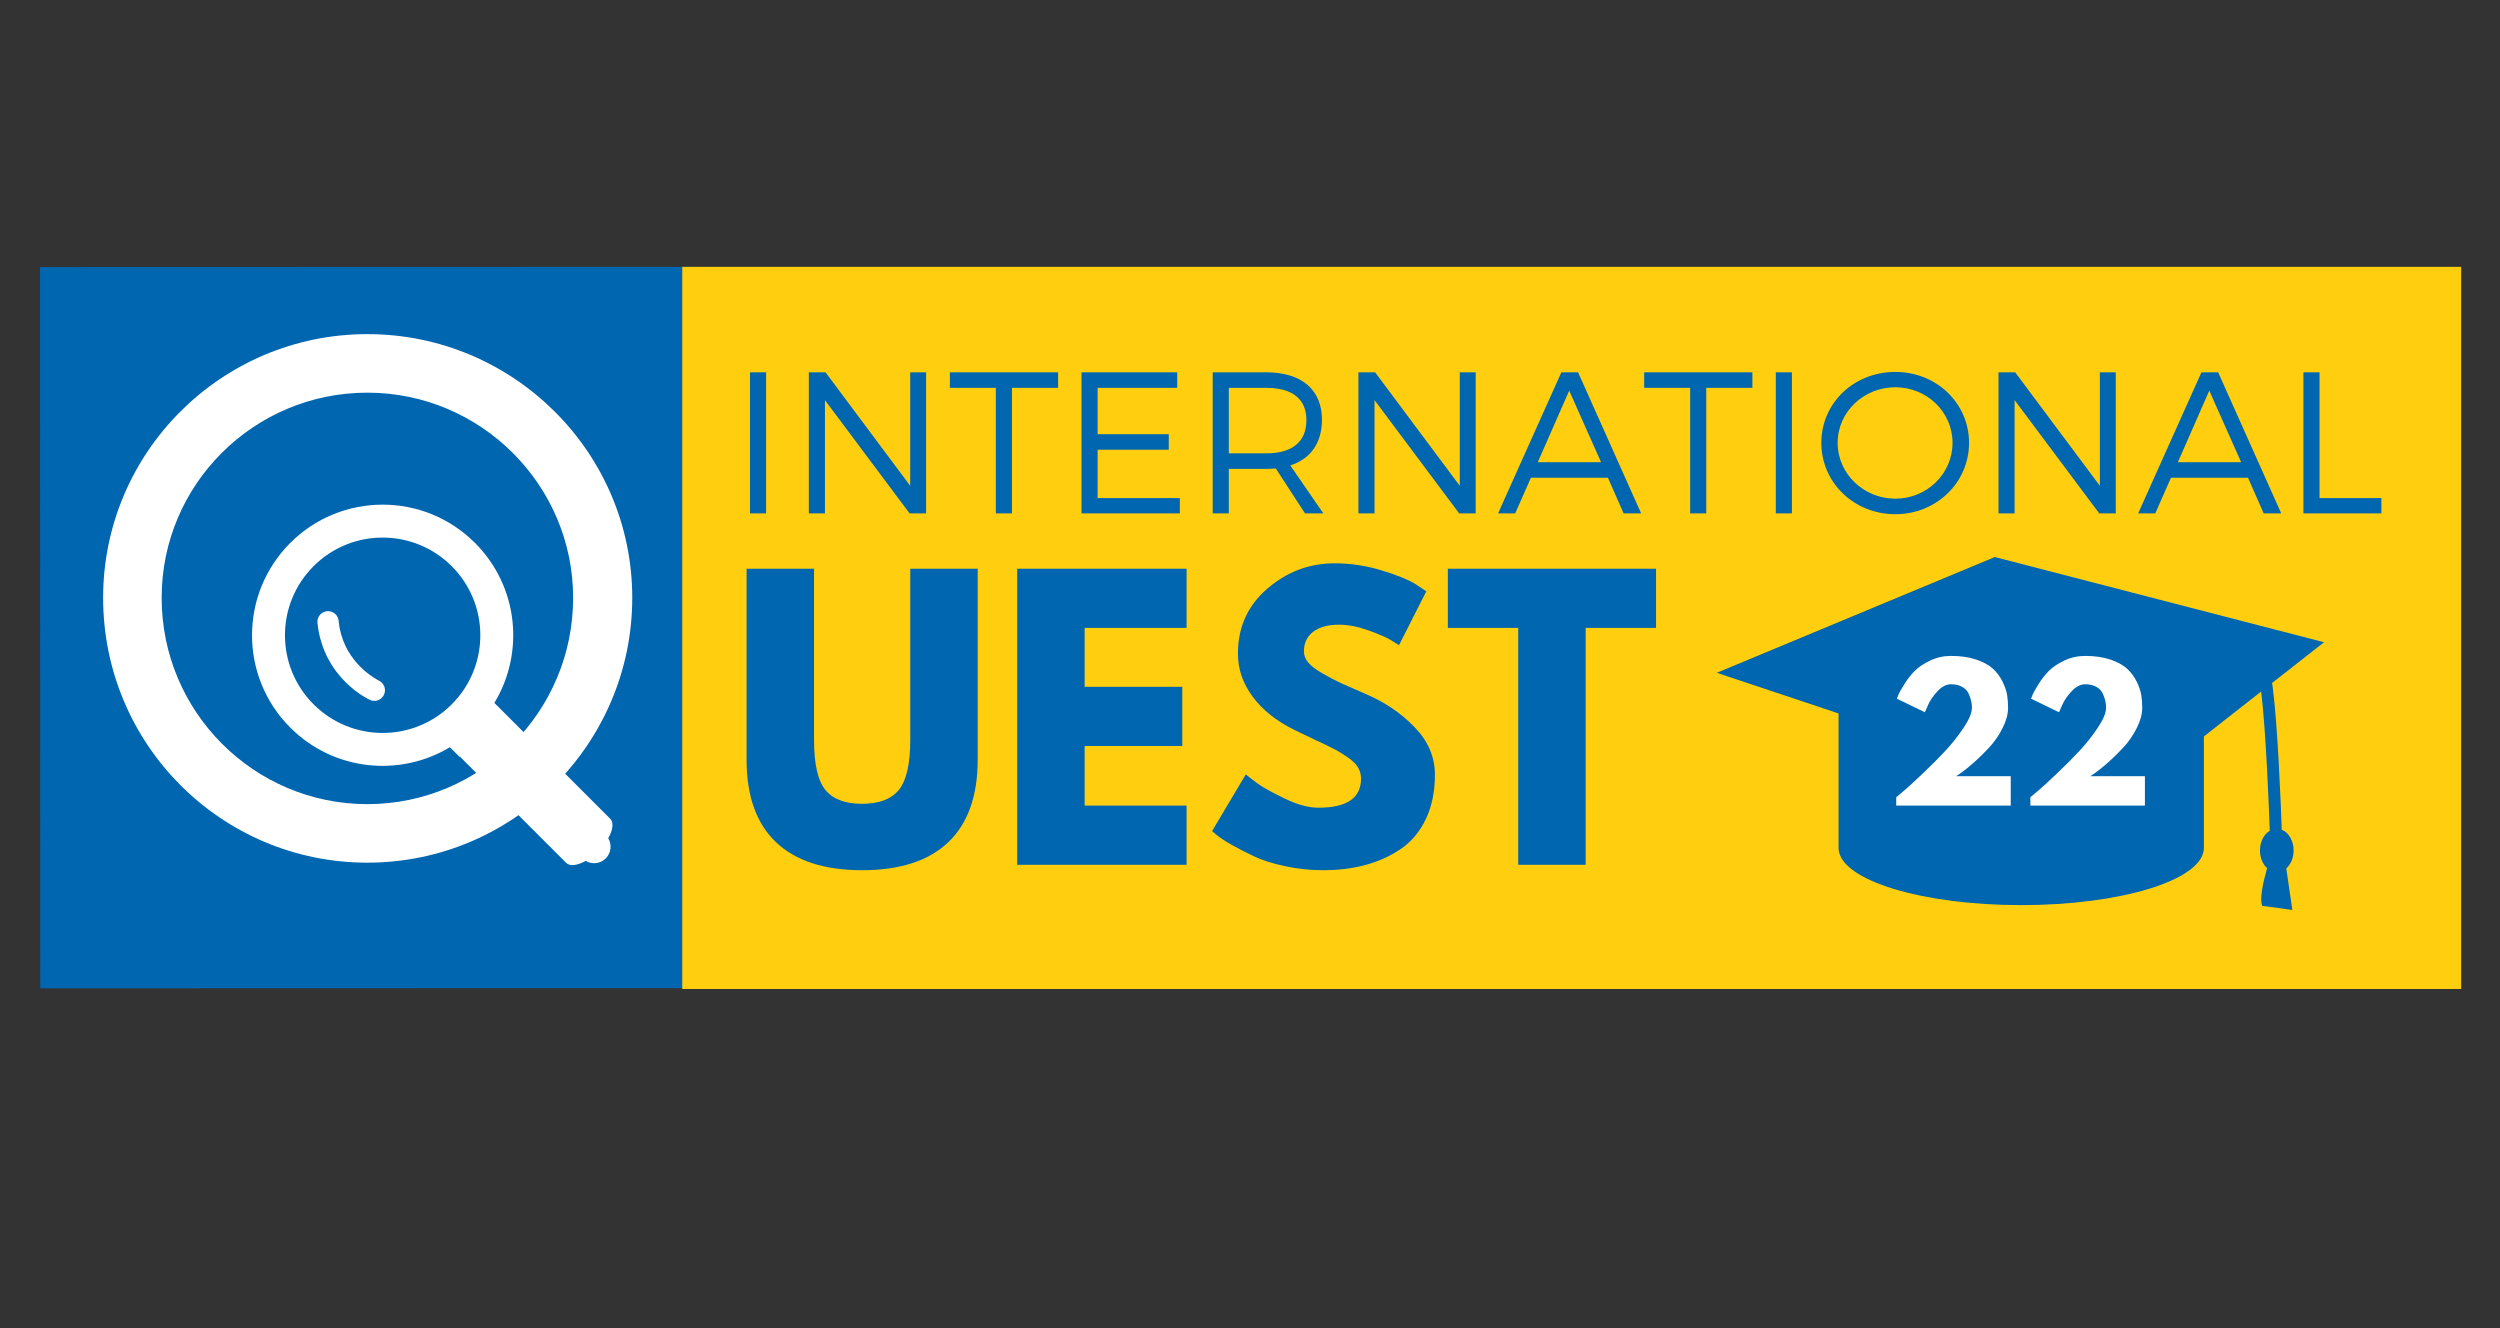 <?xml version="1.0" encoding="UTF-8"?>
<svg xmlns="http://www.w3.org/2000/svg" xmlns:xlink="http://www.w3.org/1999/xlink" width="600pt" height="318.75pt" viewBox="0 0 600 318.75" version="1.2">
<rect x="0" y="0" width="600" height="318.75" fill="#333333" stroke="none"/>
<defs>
<g>
<symbol overflow="visible" id="glyph0-0">
<path style="stroke:none;" d=""/>
</symbol>
<symbol overflow="visible" id="glyph0-1">
<path style="stroke:none;" d="M 59.781 -71.062 L 59.781 -25.234 C 59.781 -16.504 57.426 -9.898 52.719 -5.422 C 48.008 -0.941 41.117 1.297 32.047 1.297 C 22.973 1.297 16.082 -0.941 11.375 -5.422 C 6.664 -9.898 4.312 -16.504 4.312 -25.234 L 4.312 -71.062 L 20.5 -71.062 L 20.5 -29.984 C 20.5 -24.234 21.398 -20.238 23.203 -18 C 25.016 -15.758 27.957 -14.641 32.031 -14.641 C 36.113 -14.641 39.062 -15.758 40.875 -18 C 42.688 -20.238 43.594 -24.234 43.594 -29.984 L 43.594 -71.062 Z M 59.781 -71.062 "/>
</symbol>
<symbol overflow="visible" id="glyph0-2">
<path style="stroke:none;" d="M 45.828 -71.062 L 45.828 -56.859 L 21.359 -56.859 L 21.359 -42.719 L 44.797 -42.719 L 44.797 -28.516 L 21.359 -28.516 L 21.359 -14.219 L 45.828 -14.219 L 45.828 0 L 5.172 0 L 5.172 -71.062 Z M 45.828 -71.062 "/>
</symbol>
<symbol overflow="visible" id="glyph0-3">
<path style="stroke:none;" d="M 31.359 -72.359 C 35.203 -72.359 38.961 -71.797 42.641 -70.672 C 46.316 -69.555 49.047 -68.453 50.828 -67.359 L 53.406 -65.641 L 46.859 -52.719 C 46.336 -53.062 45.617 -53.504 44.703 -54.047 C 43.785 -54.598 42.062 -55.332 39.531 -56.25 C 37.008 -57.164 34.656 -57.625 32.469 -57.625 C 29.77 -57.625 27.688 -57.051 26.219 -55.906 C 24.758 -54.758 24.031 -53.207 24.031 -51.25 C 24.031 -50.281 24.375 -49.379 25.062 -48.547 C 25.75 -47.711 26.926 -46.82 28.594 -45.875 C 30.258 -44.926 31.723 -44.16 32.984 -43.578 C 34.254 -43.004 36.207 -42.145 38.844 -41 C 43.438 -39.051 47.352 -36.395 50.594 -33.031 C 53.844 -29.676 55.469 -25.875 55.469 -21.625 C 55.469 -17.539 54.734 -13.977 53.266 -10.938 C 51.805 -7.895 49.801 -5.508 47.25 -3.781 C 44.695 -2.062 41.867 -0.785 38.766 0.047 C 35.66 0.879 32.301 1.297 28.688 1.297 C 25.582 1.297 22.535 0.977 19.547 0.344 C 16.566 -0.289 14.07 -1.082 12.062 -2.031 C 10.051 -2.977 8.238 -3.91 6.625 -4.828 C 5.02 -5.742 3.844 -6.52 3.094 -7.156 L 1.984 -8.094 L 10.078 -21.703 C 10.766 -21.129 11.711 -20.395 12.922 -19.5 C 14.129 -18.613 16.27 -17.426 19.344 -15.938 C 22.414 -14.445 25.129 -13.703 27.484 -13.703 C 34.316 -13.703 37.734 -16.023 37.734 -20.672 C 37.734 -21.648 37.488 -22.555 37 -23.391 C 36.508 -24.223 35.645 -25.055 34.406 -25.891 C 33.176 -26.723 32.086 -27.379 31.141 -27.859 C 30.191 -28.348 28.641 -29.094 26.484 -30.094 C 24.336 -31.102 22.742 -31.867 21.703 -32.391 C 17.398 -34.516 14.07 -37.172 11.719 -40.359 C 9.363 -43.547 8.188 -46.977 8.188 -50.656 C 8.188 -57.031 10.539 -62.238 15.25 -66.281 C 19.957 -70.332 25.328 -72.359 31.359 -72.359 Z M 31.359 -72.359 "/>
</symbol>
<symbol overflow="visible" id="glyph0-4">
<path style="stroke:none;" d="M 0.688 -56.859 L 0.688 -71.062 L 50.656 -71.062 L 50.656 -56.859 L 33.766 -56.859 L 33.766 0 L 17.578 0 L 17.578 -56.859 Z M 0.688 -56.859 "/>
</symbol>
<symbol overflow="visible" id="glyph3-0">
<path style="stroke:none;" d=""/>
</symbol>
<symbol overflow="visible" id="glyph3-1">
<path style="stroke:none;" d="M 15.531 -29.125 C 14.383 -29.125 13.289 -28.562 12.25 -27.438 C 11.207 -26.312 10.445 -25.191 9.969 -24.078 L 9.234 -22.406 L 2.516 -25.656 C 2.609 -25.945 2.754 -26.316 2.953 -26.766 C 3.148 -27.223 3.617 -28.039 4.359 -29.219 C 5.098 -30.406 5.914 -31.445 6.812 -32.344 C 7.719 -33.25 8.945 -34.07 10.5 -34.812 C 12.051 -35.551 13.727 -35.922 15.531 -35.922 C 17.832 -35.922 19.844 -35.629 21.562 -35.047 C 23.289 -34.461 24.625 -33.734 25.562 -32.859 C 26.508 -31.992 27.273 -30.969 27.859 -29.781 C 28.441 -28.602 28.812 -27.531 28.969 -26.562 C 29.125 -25.594 29.203 -24.578 29.203 -23.516 C 29.203 -21.984 28.773 -20.367 27.922 -18.672 C 27.066 -16.973 26.035 -15.457 24.828 -14.125 C 23.617 -12.801 22.398 -11.594 21.172 -10.5 C 19.941 -9.406 18.898 -8.555 18.047 -7.953 L 16.766 -7.062 L 29.844 -7.062 L 29.844 0 L 2.359 0 L 2.359 -2.016 C 2.836 -2.41 3.488 -2.957 4.312 -3.656 C 5.145 -4.352 6.598 -5.688 8.672 -7.656 C 10.754 -9.625 12.594 -11.469 14.188 -13.188 C 15.789 -14.914 17.25 -16.766 18.562 -18.734 C 19.875 -20.703 20.531 -22.297 20.531 -23.516 C 20.531 -24.004 20.477 -24.488 20.375 -24.969 C 20.281 -25.457 20.086 -26.051 19.797 -26.75 C 19.516 -27.445 19.004 -28.016 18.266 -28.453 C 17.523 -28.898 16.613 -29.125 15.531 -29.125 Z M 15.531 -29.125 "/>
</symbol>
<symbol overflow="visible" id="glyph1-0">
<path style="stroke:none;" d="M 67.766 -0.289 C 102.809 -0.289 131.336 -28.816 131.336 -63.855 C 131.336 -98.754 102.809 -127.137 67.766 -127.137 C 32.727 -127.137 4.344 -98.754 4.344 -63.855 C 4.344 -28.672 32.727 -0.289 67.766 -0.289 Z M 67.766 -14.336 C 40.543 -14.336 18.391 -36.488 18.391 -63.855 C 18.391 -91.078 40.543 -113.09 67.766 -113.09 C 94.988 -113.09 117.145 -90.934 117.145 -63.855 C 117.145 -36.488 94.988 -14.336 67.766 -14.336 Z M 67.766 -14.336 "/>
</symbol>
<symbol overflow="visible" id="glyph2-0">
<path style="stroke:none;" d="M 8.996 0 L 8.996 -33.859 L 5.129 -33.859 L 5.129 0 Z M 8.996 0 "/>
</symbol>
<symbol overflow="visible" id="glyph2-1">
<path style="stroke:none;" d="M 33.277 0 L 33.277 -33.859 L 29.457 -33.859 L 29.457 -6.625 L 9.141 -33.859 L 5.129 -33.859 L 5.129 0 L 8.996 0 L 8.996 -27.184 L 29.312 0 Z M 33.277 0 "/>
</symbol>
<symbol overflow="visible" id="glyph2-2">
<path style="stroke:none;" d="M 26.504 -30.133 L 26.504 -33.859 L 0.531 -33.859 L 0.531 -30.133 L 11.559 -30.133 L 11.559 0 L 15.43 0 L 15.43 -30.133 Z M 26.504 -30.133 "/>
</symbol>
<symbol overflow="visible" id="glyph2-3">
<path style="stroke:none;" d="M 28.102 -30.133 L 28.102 -33.859 L 5.129 -33.859 L 5.129 0 L 28.73 0 L 28.73 -3.676 L 8.996 -3.676 L 8.996 -15.285 L 26.07 -15.285 L 26.07 -19.008 L 8.996 -19.008 L 8.996 -30.133 Z M 28.102 -30.133 "/>
</symbol>
<symbol overflow="visible" id="glyph2-4">
<path style="stroke:none;" d="M 27.281 0 L 31.68 0 L 23.75 -11.512 C 28.633 -13.109 31.344 -16.879 31.344 -22.492 C 31.344 -29.699 26.457 -33.859 17.992 -33.859 L 5.129 -33.859 L 5.129 0 L 8.996 0 L 8.996 -10.688 L 17.992 -10.688 C 18.766 -10.688 19.539 -10.738 20.266 -10.785 Z M 8.996 -14.414 L 8.996 -30.133 L 17.992 -30.133 C 24.137 -30.133 27.617 -27.52 27.617 -22.395 C 27.617 -17.121 24.137 -14.414 17.992 -14.414 Z M 8.996 -14.414 "/>
</symbol>
<symbol overflow="visible" id="glyph2-5">
<path style="stroke:none;" d="M 26.555 -8.562 L 30.328 0 L 34.535 0 L 19.395 -33.859 L 15.383 -33.859 L 0.195 0 L 4.305 0 L 8.078 -8.562 Z M 24.91 -12.285 L 9.723 -12.285 L 17.266 -29.457 Z M 24.91 -12.285 "/>
</symbol>
<symbol overflow="visible" id="glyph2-6">
<path style="stroke:none;" d="M 19.688 -33.953 C 9.77 -33.953 1.934 -26.504 1.934 -16.93 C 1.934 -7.398 9.77 0.195 19.688 0.195 C 29.555 0.195 37.387 -7.398 37.387 -16.93 C 37.387 -26.457 29.555 -33.953 19.688 -33.953 Z M 19.688 -30.277 C 27.23 -30.277 33.422 -24.379 33.422 -16.93 C 33.422 -9.48 27.23 -3.531 19.688 -3.531 C 12.141 -3.531 5.852 -9.48 5.852 -16.93 C 5.852 -24.379 12.141 -30.277 19.688 -30.277 Z M 19.688 -30.277 "/>
</symbol>
<symbol overflow="visible" id="glyph2-7">
<path style="stroke:none;" d="M 8.996 -3.676 L 8.996 -33.859 L 5.129 -33.859 L 5.129 0 L 23.844 0 L 23.844 -3.676 Z M 8.996 -3.676 "/>
</symbol>
</g>
<clipPath id="clip1">
  <path d="M 9 64 L 168 64 L 168 238 L 9 238 Z M 9 64 "/>
</clipPath>
<clipPath id="clip2">
  <path d="M 9.605 64.09 L 166.98 64.043 L 167.031 237.156 L 9.656 237.203 Z M 9.605 64.09 "/>
</clipPath>
<clipPath id="clip3">
  <path d="M 1.828 64.094 L 174.941 64.039 L 174.992 237.156 L 1.879 237.207 Z M 1.828 64.094 "/>
</clipPath>
<clipPath id="clip4">
  <path d="M 60 121 L 147 121 L 147 207.949 L 60 207.949 Z M 60 121 "/>
</clipPath>
<clipPath id="clip5">
  <path d="M 412 133.695 L 557.992 133.695 L 557.992 218.379 L 412 218.379 Z M 412 133.695 "/>
</clipPath>
</defs>
<g id="surface1">
<g clip-path="url(#clip1)" clip-rule="nonzero">
<g clip-path="url(#clip2)" clip-rule="nonzero">
<g clip-path="url(#clip3)" clip-rule="nonzero">
<path style=" stroke:none;fill-rule:nonzero;fill:rgb(0%,39.999%,69.019%);fill-opacity:1;" d="M 1.828 64.094 L 174.941 64.039 L 174.992 237.156 L 1.879 237.207 Z M 1.828 64.094 "/>
</g>
</g>
</g>
<path style=" stroke:none;fill-rule:nonzero;fill:rgb(100%,81.18%,5.879%);fill-opacity:1;" d="M 163.742 64.043 L 590.68 64.043 L 590.68 237.359 L 163.742 237.359 Z M 163.742 64.043 "/>
<g style="fill:rgb(0%,39.999%,69.019%);fill-opacity:1;">
  <use xlink:href="#glyph0-1" x="174.867" y="207.554"/>
</g>
<g style="fill:rgb(0%,39.999%,69.019%);fill-opacity:1;">
  <use xlink:href="#glyph0-2" x="238.953" y="207.554"/>
</g>
<g style="fill:rgb(0%,39.999%,69.019%);fill-opacity:1;">
  <use xlink:href="#glyph0-3" x="288.912" y="207.554"/>
</g>
<g style="fill:rgb(0%,39.999%,69.019%);fill-opacity:1;">
  <use xlink:href="#glyph0-4" x="346.796" y="207.554"/>
</g>
<g style="fill:rgb(100%,100%,100%);fill-opacity:1;">
  <use xlink:href="#glyph1-0" x="20.405" y="207.329"/>
</g>
<g clip-path="url(#clip4)" clip-rule="nonzero">
<path style=" stroke:none;fill-rule:nonzero;fill:rgb(100%,100%,100%);fill-opacity:1;" d="M 69.668 130.297 C 57.426 142.539 57.426 162.383 69.668 174.629 C 80.062 185.023 95.934 186.586 107.98 179.332 L 110.309 181.66 C 110.309 181.66 110.344 181.645 110.406 181.613 L 135.871 207.078 C 136.77 207.977 138.586 207.723 140.555 206.613 C 142.082 207.516 144.074 207.324 145.383 206.012 C 146.691 204.703 146.883 202.711 145.984 201.184 C 147.094 199.215 147.348 197.398 146.449 196.5 L 118.648 168.695 C 125.965 156.637 124.418 140.715 114 130.301 C 101.758 118.055 81.91 118.055 69.668 130.297 Z M 108.414 169.039 C 99.258 178.199 84.41 178.199 75.258 169.039 C 66.102 159.883 66.102 145.039 75.254 135.887 C 84.414 126.727 99.258 126.73 108.414 135.887 C 117.566 145.039 117.57 159.883 108.414 169.039 Z M 108.414 169.039 "/>
</g>
<path style=" stroke:none;fill-rule:nonzero;fill:rgb(100%,100%,100%);fill-opacity:1;" d="M 76.188 149.484 C 77.555 162.805 88.508 167.852 88.77 167.98 C 90.047 168.566 91.57 168.012 92.156 166.73 C 92.754 165.449 92.188 163.926 90.914 163.34 C 90.914 163.34 90.855 163.312 90.629 163.188 C 89.008 162.305 82.113 158.027 81.273 148.992 C 81.168 147.895 80.391 147.031 79.383 146.766 C 79.098 146.691 78.797 146.66 78.484 146.691 C 77.078 146.832 76.043 148.078 76.188 149.484 Z M 76.188 149.484 "/>
<g style="fill:rgb(0%,39.999%,69.019%);fill-opacity:1;">
  <use xlink:href="#glyph2-0" x="174.867" y="123.216"/>
</g>
<g style="fill:rgb(0%,39.999%,69.019%);fill-opacity:1;">
  <use xlink:href="#glyph2-1" x="188.991" y="123.216"/>
</g>
<g style="fill:rgb(0%,39.999%,69.019%);fill-opacity:1;">
  <use xlink:href="#glyph2-2" x="227.444" y="123.216"/>
</g>
<g style="fill:rgb(0%,39.999%,69.019%);fill-opacity:1;">
  <use xlink:href="#glyph2-3" x="254.433" y="123.216"/>
</g>
<g style="fill:rgb(0%,39.999%,69.019%);fill-opacity:1;">
  <use xlink:href="#glyph2-4" x="285.921" y="123.216"/>
</g>
<g style="fill:rgb(0%,39.999%,69.019%);fill-opacity:1;">
  <use xlink:href="#glyph2-1" x="320.891" y="123.216"/>
</g>
<g style="fill:rgb(0%,39.999%,69.019%);fill-opacity:1;">
  <use xlink:href="#glyph2-5" x="359.344" y="123.216"/>
</g>
<g style="fill:rgb(0%,39.999%,69.019%);fill-opacity:1;">
  <use xlink:href="#glyph2-2" x="394.073" y="123.216"/>
</g>
<g style="fill:rgb(0%,39.999%,69.019%);fill-opacity:1;">
  <use xlink:href="#glyph2-0" x="421.062" y="123.216"/>
</g>
<g style="fill:rgb(0%,39.999%,69.019%);fill-opacity:1;">
  <use xlink:href="#glyph2-6" x="435.186" y="123.216"/>
</g>
<g style="fill:rgb(0%,39.999%,69.019%);fill-opacity:1;">
  <use xlink:href="#glyph2-1" x="474.51" y="123.216"/>
</g>
<g style="fill:rgb(0%,39.999%,69.019%);fill-opacity:1;">
  <use xlink:href="#glyph2-5" x="512.963" y="123.216"/>
</g>
<g style="fill:rgb(0%,39.999%,69.019%);fill-opacity:1;">
  <use xlink:href="#glyph2-7" x="547.691" y="123.216"/>
</g>
<g clip-path="url(#clip5)" clip-rule="nonzero">
<path style=" stroke:none;fill-rule:nonzero;fill:rgb(0%,39.999%,69.019%);fill-opacity:1;" d="M 550.469 204.113 C 550.469 201.77 549.27 199.785 547.621 199.133 C 547.414 193.262 546.664 174.156 545.434 164.742 C 545.422 164.645 545.406 164.547 545.391 164.449 L 545.383 164.426 C 545.367 164.332 545.344 164.234 545.32 164.137 L 545.312 164.102 C 545.301 164.047 545.285 163.992 545.27 163.938 L 557.773 154.141 L 478.75 133.688 L 412.027 161.469 L 441.254 171.23 L 441.254 203.918 L 441.285 203.918 C 441.941 211.305 461.297 217.23 485.094 217.23 C 508.891 217.23 528.246 211.305 528.902 203.918 L 528.934 203.918 L 528.934 176.742 L 542.68 165.969 C 543.844 175.609 544.551 193.902 544.742 199.383 C 543.355 200.211 542.391 202.012 542.391 204.113 C 542.391 205.867 543.07 207.418 544.102 208.363 C 543.238 211.418 542.203 215.852 542.961 217.402 L 550.164 218.391 L 548.707 208.414 C 549.77 207.473 550.469 205.898 550.469 204.113 "/>
</g>
<g style="fill:rgb(100%,100%,100%);fill-opacity:1;">
  <use xlink:href="#glyph3-1" x="452.735" y="193.346"/>
</g>
<g style="fill:rgb(100%,100%,100%);fill-opacity:1;">
  <use xlink:href="#glyph3-1" x="484.933" y="193.346"/>
</g>
</g>
</svg>
